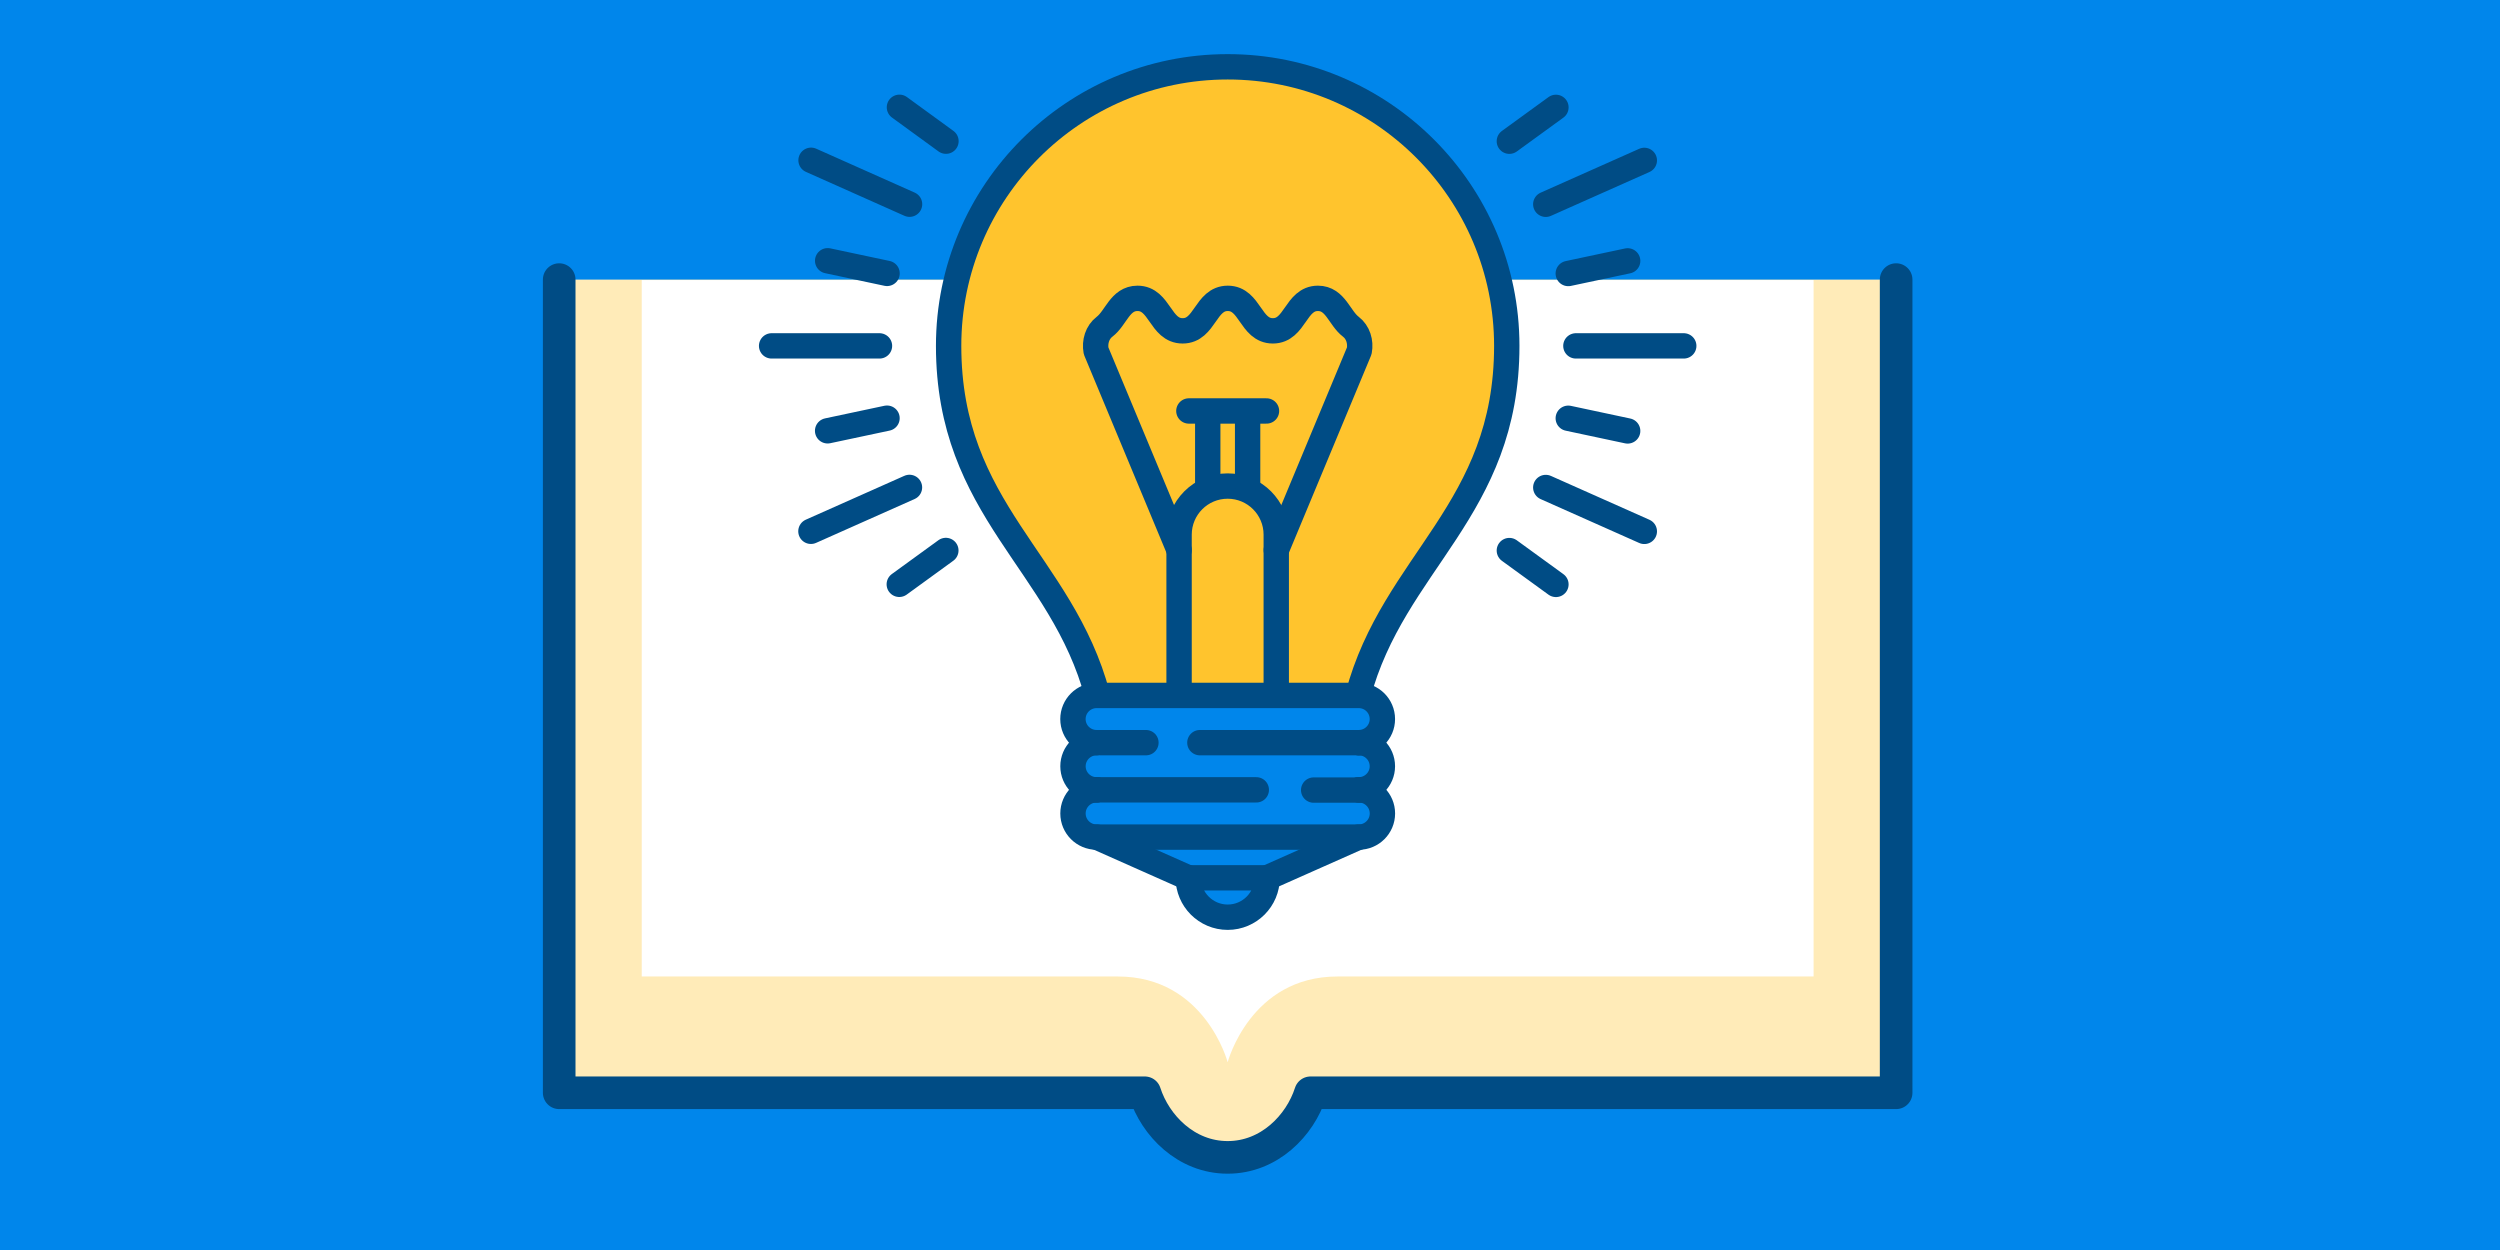 <?xml version="1.0" encoding="UTF-8"?>
<svg id="Layer_2" data-name="Layer 2" xmlns="http://www.w3.org/2000/svg" viewBox="0 0 620 310">
  <defs>
    <style>
      .cls-1 {
        fill: #ffc42d;
      }

      .cls-1, .cls-2 {
        stroke-width: 6.29px;
      }

      .cls-1, .cls-2, .cls-3 {
        stroke: #004c85;
        stroke-linecap: round;
        stroke-linejoin: round;
      }

      .cls-2 {
        fill: none;
      }

      .cls-3 {
        fill: #ffebb8;
        stroke-width: 8.09px;
      }

      .cls-4 {
        fill: #fff;
      }

      .cls-4, .cls-5 {
        stroke-width: 0px;
      }

      .cls-5 {
        fill: #0086eb;
      }
    </style>
  </defs>
  <g id="Layer_1-2" data-name="Layer 1">
    <rect class="cls-5" width="620" height="310"/>
    <g>
      <path class="cls-3" d="M138.68,69.34v201.67h145.23c2.61,8.1,10.22,16.02,20.55,16.02h0,0,0c10.33,0,17.95-7.92,20.55-16.02h145.23V69.34"/>
      <path class="cls-4" d="M449.77,69.45v172.72h-118.08c-21.62,0-27.23,21.27-27.23,21.27,0,0-5.61-21.27-27.23-21.27h-118.08V69.45"/>
      <path class="cls-5" d="M271.96,184.18c-3.23,0-5.86,2.62-5.86,5.85h0c0,3.23,2.62,5.85,5.86,5.85-3.23,0-5.86,2.62-5.86,5.86h0c0,3.23,2.62,5.86,5.86,5.86l22.73,10.09c0,5.4,4.38,9.78,9.78,9.78s9.78-4.38,9.78-9.78l22.73-10.09c3.23,0,5.86-2.62,5.86-5.86h0c0-3.23-2.62-5.86-5.86-5.86,3.23,0,5.86-2.62,5.86-5.85h0c0-3.23-2.62-5.85-5.86-5.85,3.23,0,5.86-2.62,5.86-5.85h0c0-3.23-2.62-5.86-5.86-5.86h-65.02c-3.23,0-5.86,2.62-5.86,5.86h0c0,3.23,2.62,5.85,5.86,5.85Z"/>
      <g>
        <path class="cls-1" d="M336.78,172.42c8.8-33.06,36.9-45.85,36.9-86.64,0-38.22-30.99-69.21-69.21-69.21s-69.21,30.99-69.21,69.21c0,40.79,28.1,53.58,36.9,86.64"/>
        <path class="cls-2" d="M336.97,184.18c3.23,0,5.86-2.62,5.86-5.85h0c0-3.23-2.62-5.86-5.86-5.86h-65.02c-3.23,0-5.86,2.62-5.86,5.86h0c0,3.23,2.62,5.85,5.86,5.85"/>
        <path class="cls-2" d="M336.97,195.88c3.23,0,5.86-2.62,5.86-5.85h0c0-3.23-2.62-5.85-5.86-5.85"/>
        <path class="cls-2" d="M271.96,184.18c-3.23,0-5.86,2.62-5.86,5.85h0c0,3.23,2.62,5.85,5.86,5.85"/>
        <path class="cls-2" d="M316.52,136.42l20.58-49.41c.42-2.23-.29-4.6-2.09-5.98-2.85-2.16-3.81-7.04-8.16-7.04-5.59,0-5.59,8.06-11.18,8.06s-5.59-8.06-11.18-8.06-5.59,8.06-11.19,8.06-5.6-8.06-11.2-8.06c-4.36,0-5.32,4.88-8.17,7.04-1.8,1.37-2.51,3.75-2.1,5.98l20.58,49.41"/>
        <path class="cls-2" d="M271.96,195.88c-3.23,0-5.86,2.62-5.86,5.86h0c0,3.23,2.62,5.86,5.86,5.86h65.02c3.23,0,5.86-2.62,5.86-5.86h0c0-3.23-2.62-5.86-5.86-5.86"/>
        <line class="cls-2" x1="311.56" y1="195.88" x2="271.17" y2="195.88"/>
        <line class="cls-2" x1="336.97" y1="184.18" x2="297.57" y2="184.18"/>
        <line class="cls-2" x1="336.97" y1="195.94" x2="325.79" y2="195.94"/>
        <line class="cls-2" x1="284.19" y1="184.18" x2="273.01" y2="184.18"/>
        <line class="cls-2" x1="271.96" y1="207.59" x2="294.69" y2="217.69"/>
        <line class="cls-2" x1="336.97" y1="207.59" x2="314.25" y2="217.69"/>
        <path class="cls-2" d="M314.25,217.69c0,5.4-4.38,9.78-9.78,9.78s-9.78-4.38-9.78-9.78h19.56Z"/>
        <path class="cls-2" d="M292.41,172.42v-39.83c0-6.65,5.39-12.05,12.05-12.05h0c6.66,0,12.05,5.4,12.05,12.05v39.83"/>
        <line class="cls-2" x1="309.41" y1="103.25" x2="309.41" y2="120.54"/>
        <line class="cls-2" x1="299.52" y1="120.54" x2="299.52" y2="103.25"/>
        <line class="cls-2" x1="294.84" y1="101.92" x2="314.09" y2="101.92"/>
      </g>
      <line class="cls-2" x1="218.11" y1="85.78" x2="191.36" y2="85.78"/>
      <line class="cls-2" x1="390.82" y1="85.78" x2="417.57" y2="85.78"/>
      <line class="cls-2" x1="403.66" y1="64.7" x2="388.93" y2="67.83"/>
      <line class="cls-2" x1="407.79" y1="39.78" x2="383.35" y2="50.66"/>
      <line class="cls-2" x1="385.87" y1="26.63" x2="374.32" y2="35.02"/>
      <line class="cls-2" x1="403.66" y1="106.87" x2="388.93" y2="103.73"/>
      <line class="cls-2" x1="407.79" y1="131.78" x2="383.35" y2="120.9"/>
      <line class="cls-2" x1="385.87" y1="144.93" x2="374.32" y2="136.54"/>
      <line class="cls-2" x1="205.26" y1="64.67" x2="219.99" y2="67.8"/>
      <line class="cls-2" x1="201.14" y1="39.75" x2="225.57" y2="50.64"/>
      <line class="cls-2" x1="223.06" y1="26.61" x2="234.6" y2="35.01"/>
      <line class="cls-2" x1="205.25" y1="106.84" x2="219.98" y2="103.71"/>
      <line class="cls-2" x1="201.11" y1="131.76" x2="225.55" y2="120.88"/>
      <line class="cls-2" x1="223.02" y1="144.91" x2="234.57" y2="136.52"/>
    </g>
  </g>
</svg>
